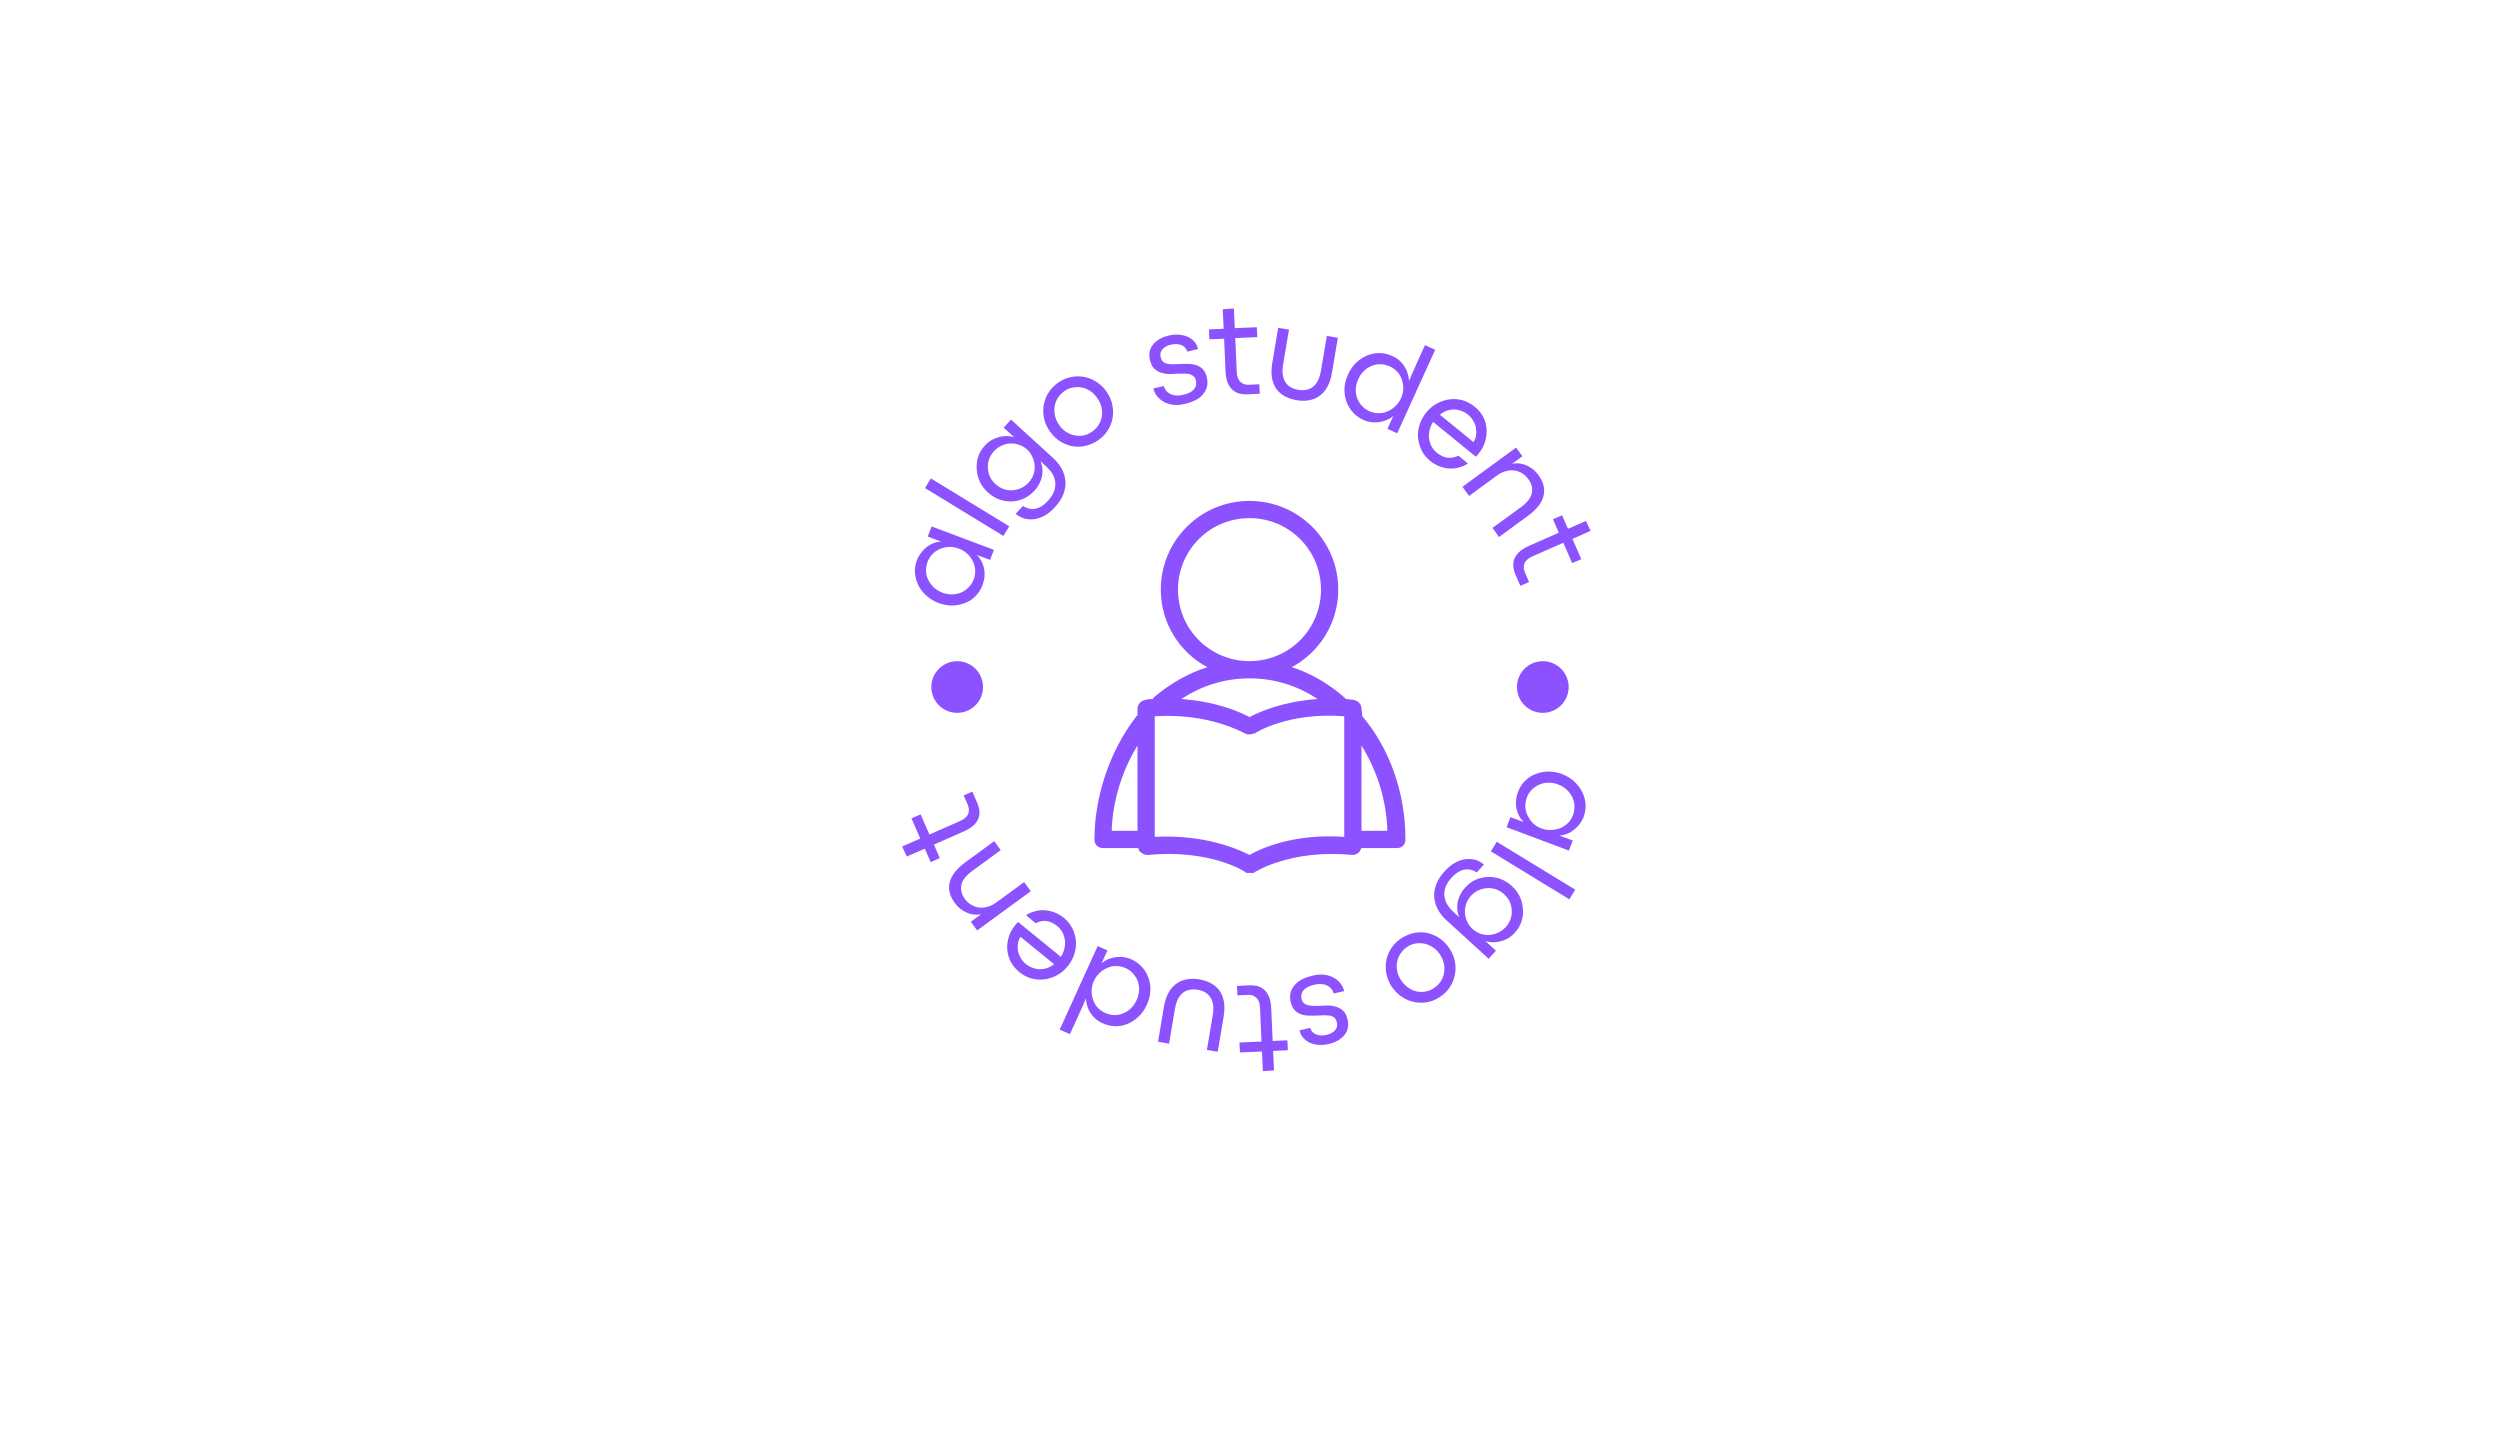 <svg version="1.0" preserveAspectRatio="xMidYMid meet" height="192" viewBox="0 0 252 144" zoomAndPan="magnify" width="336" xmlns:xlink="http://www.w3.org/1999/xlink" xmlns="http://www.w3.org/2000/svg"><defs><g></g><clipPath id="f8afb1138b"><path clip-rule="nonzero" d="M 93.879 66.648 L 99.09 66.648 L 99.09 71.855 L 93.879 71.855 Z M 93.879 66.648"></path></clipPath><clipPath id="f0bd2650d6"><path clip-rule="nonzero" d="M 96.484 66.648 C 95.047 66.648 93.879 67.812 93.879 69.254 C 93.879 70.691 95.047 71.855 96.484 71.855 C 97.926 71.855 99.09 70.691 99.09 69.254 C 99.09 67.812 97.926 66.648 96.484 66.648 Z M 96.484 66.648"></path></clipPath><clipPath id="92ff8b16b7"><path clip-rule="nonzero" d="M 152.91 66.648 L 158.121 66.648 L 158.121 71.855 L 152.91 71.855 Z M 152.91 66.648"></path></clipPath><clipPath id="8dee07af3f"><path clip-rule="nonzero" d="M 155.516 66.648 C 154.074 66.648 152.91 67.812 152.91 69.254 C 152.91 70.691 154.074 71.855 155.516 71.855 C 156.953 71.855 158.121 70.691 158.121 69.254 C 158.121 67.812 156.953 66.648 155.516 66.648 Z M 155.516 66.648"></path></clipPath><clipPath id="00712cc145"><path clip-rule="nonzero" d="M 110.309 50.492 L 141.809 50.492 L 141.809 87.992 L 110.309 87.992 Z M 110.309 50.492"></path></clipPath></defs><g clip-path="url(#f8afb1138b)"><g clip-path="url(#f0bd2650d6)"><path fill-rule="nonzero" fill-opacity="1" d="M 93.879 66.648 L 99.09 66.648 L 99.09 71.855 L 93.879 71.855 Z M 93.879 66.648" fill="#8c52ff"></path></g></g><g clip-path="url(#92ff8b16b7)"><g clip-path="url(#8dee07af3f)"><path fill-rule="nonzero" fill-opacity="1" d="M 152.91 66.648 L 158.121 66.648 L 158.121 71.855 L 152.91 71.855 Z M 152.91 66.648" fill="#8c52ff"></path></g></g><g clip-path="url(#00712cc145)"><path fill-rule="nonzero" fill-opacity="1" d="M 137.324 72.199 C 137.238 72.199 137.238 72.199 137.324 72.199 L 137.238 71.418 C 137.238 70.984 136.891 70.637 136.457 70.551 C 136.195 70.551 135.938 70.461 135.676 70.461 C 135.676 70.461 135.59 70.375 135.59 70.375 C 133.938 68.898 132.117 67.855 130.207 67.25 C 132.984 65.773 134.895 62.82 134.895 59.434 C 134.895 54.484 130.898 50.492 125.949 50.492 C 121 50.492 117.008 54.484 117.008 59.434 C 117.008 62.82 118.918 65.773 121.695 67.25 C 119.785 67.855 117.961 68.898 116.312 70.289 C 116.312 70.289 116.227 70.375 116.227 70.461 C 115.965 70.461 115.703 70.461 115.445 70.551 C 115.008 70.637 114.66 70.984 114.66 71.418 L 114.66 72.113 C 114.574 72.199 114.488 72.199 114.488 72.285 C 111.883 75.672 110.32 80.273 110.32 84.617 C 110.32 85.137 110.668 85.484 111.188 85.484 L 114.75 85.484 C 114.75 85.656 114.836 85.832 115.008 85.918 C 115.184 86.094 115.445 86.18 115.703 86.18 C 121.871 85.57 125.516 87.828 125.516 87.914 C 125.516 87.914 125.602 87.914 125.602 88.004 C 125.602 88.004 125.691 88.004 125.691 88.004 C 125.777 88.004 125.777 88.004 125.863 88.004 C 125.863 88.004 125.949 88.004 125.949 88.004 C 126.039 88.004 126.125 88.004 126.211 88.004 C 126.211 88.004 126.211 88.004 126.297 88.004 C 126.383 88.004 126.383 88.004 126.473 87.914 C 126.473 87.914 130.117 85.57 136.285 86.18 C 136.543 86.18 136.805 86.094 136.977 85.918 C 137.066 85.832 137.152 85.656 137.238 85.484 L 140.797 85.484 C 141.32 85.484 141.668 85.137 141.668 84.617 C 141.668 79.926 140.105 75.5 137.324 72.199 Z M 118.742 59.434 C 118.742 55.441 121.957 52.227 125.949 52.227 C 129.945 52.227 133.156 55.441 133.156 59.434 C 133.156 63.43 129.945 66.641 125.949 66.641 C 121.957 66.641 118.742 63.43 118.742 59.434 Z M 132.809 70.461 C 129.25 70.723 126.906 71.766 125.949 72.285 C 124.996 71.766 122.652 70.723 119.09 70.461 C 121.176 69.074 123.52 68.379 125.949 68.379 C 128.383 68.379 130.727 69.074 132.809 70.461 Z M 114.66 75.152 L 114.66 83.746 L 112.059 83.746 C 112.145 80.797 113.098 77.668 114.66 75.152 Z M 135.5 84.355 C 130.465 84.008 127.164 85.484 125.949 86.18 C 124.734 85.57 121.434 84.094 116.398 84.355 L 116.398 72.199 C 122.043 71.852 125.43 73.938 125.516 73.938 C 125.602 73.938 125.691 74.023 125.691 74.023 C 125.691 74.023 125.777 74.023 125.777 74.023 C 125.863 74.023 125.949 74.023 126.039 74.023 C 126.039 74.023 126.125 74.023 126.125 74.023 C 126.211 74.023 126.297 73.938 126.383 73.938 C 126.383 73.938 126.383 73.938 126.473 73.938 C 126.559 73.848 129.859 71.766 135.5 72.199 Z M 137.238 83.746 L 137.238 75.152 C 138.801 77.668 139.758 80.621 139.844 83.746 Z M 137.238 83.746" fill="#8c52ff"></path></g><g fill-opacity="1" fill="#8c52ff"><g transform="translate(97.547, 62.442)"><g><path d="M 1.484 -3.453 C 1.328 -3.023 1.094 -2.656 0.781 -2.344 C 0.477 -2.039 0.125 -1.812 -0.281 -1.656 C -0.688 -1.5 -1.113 -1.414 -1.562 -1.406 C -2.02 -1.406 -2.477 -1.488 -2.938 -1.656 C -3.395 -1.832 -3.797 -2.07 -4.141 -2.375 C -4.484 -2.676 -4.754 -3.02 -4.953 -3.406 C -5.16 -3.801 -5.281 -4.211 -5.312 -4.641 C -5.352 -5.078 -5.297 -5.508 -5.141 -5.938 C -4.992 -6.312 -4.797 -6.633 -4.547 -6.906 C -4.305 -7.188 -4.023 -7.41 -3.703 -7.578 C -3.379 -7.742 -3.039 -7.832 -2.688 -7.844 L -4.031 -8.359 L -3.641 -9.375 L 2.641 -7.016 L 2.25 -6 L 0.922 -6.5 C 1.172 -6.25 1.363 -5.957 1.5 -5.625 C 1.633 -5.289 1.703 -4.938 1.703 -4.562 C 1.703 -4.195 1.629 -3.828 1.484 -3.453 Z M 0.609 -4.047 C 0.723 -4.359 0.77 -4.672 0.75 -4.984 C 0.727 -5.297 0.648 -5.594 0.516 -5.875 C 0.379 -6.156 0.191 -6.406 -0.047 -6.625 C -0.285 -6.852 -0.566 -7.023 -0.891 -7.141 C -1.223 -7.266 -1.551 -7.32 -1.875 -7.312 C -2.195 -7.301 -2.504 -7.234 -2.797 -7.109 C -3.086 -6.992 -3.336 -6.82 -3.547 -6.594 C -3.766 -6.375 -3.93 -6.113 -4.047 -5.812 C -4.16 -5.5 -4.211 -5.188 -4.203 -4.875 C -4.191 -4.57 -4.117 -4.281 -3.984 -4 C -3.848 -3.719 -3.66 -3.461 -3.422 -3.234 C -3.18 -3.004 -2.891 -2.828 -2.547 -2.703 C -2.211 -2.578 -1.879 -2.52 -1.547 -2.531 C -1.211 -2.539 -0.906 -2.609 -0.625 -2.734 C -0.344 -2.859 -0.098 -3.035 0.109 -3.266 C 0.328 -3.492 0.492 -3.754 0.609 -4.047 Z M 0.609 -4.047"></path></g></g></g><g fill-opacity="1" fill="#8c52ff"><g transform="translate(100.579, 54.944)"><g><path d="M 1.156 -1.891 L 0.562 -0.922 L -7.344 -5.75 L -6.75 -6.719 Z M 1.156 -1.891"></path></g></g></g><g fill-opacity="1" fill="#8c52ff"><g transform="translate(101.815, 52.357)"><g><path d="M 4.562 -1.281 C 4.188 -0.863 3.812 -0.555 3.438 -0.359 C 3.062 -0.16 2.695 -0.047 2.344 -0.016 C 2 0.016 1.676 -0.016 1.375 -0.109 C 1.082 -0.211 0.812 -0.363 0.562 -0.562 L 1.297 -1.359 C 1.516 -1.211 1.758 -1.113 2.031 -1.062 C 2.312 -1.02 2.602 -1.062 2.906 -1.188 C 3.219 -1.32 3.535 -1.566 3.859 -1.922 C 4.148 -2.242 4.348 -2.562 4.453 -2.875 C 4.555 -3.188 4.586 -3.492 4.547 -3.797 C 4.504 -4.098 4.406 -4.375 4.25 -4.625 C 4.094 -4.875 3.898 -5.102 3.672 -5.312 L 3.062 -5.875 C 3.207 -5.531 3.273 -5.18 3.266 -4.828 C 3.266 -4.484 3.191 -4.145 3.047 -3.812 C 2.91 -3.477 2.719 -3.176 2.469 -2.906 C 2.145 -2.551 1.785 -2.285 1.391 -2.109 C 1.004 -1.93 0.598 -1.832 0.172 -1.812 C -0.254 -1.801 -0.676 -1.867 -1.094 -2.016 C -1.508 -2.172 -1.883 -2.398 -2.219 -2.703 C -2.57 -3.023 -2.844 -3.379 -3.031 -3.766 C -3.219 -4.16 -3.328 -4.578 -3.359 -5.016 C -3.398 -5.453 -3.352 -5.879 -3.219 -6.297 C -3.094 -6.711 -2.867 -7.094 -2.547 -7.438 C -2.266 -7.75 -1.953 -7.977 -1.609 -8.125 C -1.266 -8.281 -0.914 -8.367 -0.562 -8.391 C -0.207 -8.422 0.117 -8.383 0.422 -8.281 L -0.641 -9.25 L 0.094 -10.062 L 4.375 -6.156 C 4.719 -5.844 4.992 -5.492 5.203 -5.109 C 5.41 -4.734 5.535 -4.332 5.578 -3.906 C 5.617 -3.477 5.555 -3.039 5.391 -2.594 C 5.234 -2.156 4.957 -1.719 4.562 -1.281 Z M 1.859 -3.703 C 2.086 -3.953 2.254 -4.223 2.359 -4.516 C 2.461 -4.816 2.504 -5.117 2.484 -5.422 C 2.461 -5.723 2.383 -6.016 2.25 -6.297 C 2.125 -6.586 1.945 -6.836 1.719 -7.047 C 1.477 -7.266 1.211 -7.422 0.922 -7.516 C 0.641 -7.617 0.344 -7.664 0.031 -7.656 C -0.27 -7.645 -0.562 -7.57 -0.844 -7.438 C -1.133 -7.312 -1.391 -7.129 -1.609 -6.891 C -1.836 -6.648 -2.004 -6.379 -2.109 -6.078 C -2.211 -5.785 -2.254 -5.488 -2.234 -5.188 C -2.223 -4.883 -2.156 -4.594 -2.031 -4.312 C -1.906 -4.031 -1.711 -3.773 -1.453 -3.547 C -1.211 -3.328 -0.945 -3.164 -0.656 -3.062 C -0.363 -2.957 -0.066 -2.914 0.234 -2.938 C 0.535 -2.957 0.828 -3.031 1.109 -3.156 C 1.391 -3.289 1.641 -3.473 1.859 -3.703 Z M 1.859 -3.703"></path></g></g></g><g fill-opacity="1" fill="#8c52ff"><g transform="translate(107.109, 46.458)"><g><path d="M 3.469 -2 C 3.051 -1.738 2.613 -1.566 2.156 -1.484 C 1.707 -1.398 1.258 -1.41 0.812 -1.516 C 0.375 -1.629 -0.031 -1.816 -0.406 -2.078 C -0.781 -2.348 -1.098 -2.688 -1.359 -3.094 C -1.629 -3.508 -1.805 -3.941 -1.891 -4.391 C -1.973 -4.848 -1.969 -5.297 -1.875 -5.734 C -1.789 -6.18 -1.617 -6.594 -1.359 -6.969 C -1.109 -7.352 -0.77 -7.68 -0.344 -7.953 C 0.07 -8.223 0.508 -8.395 0.969 -8.469 C 1.426 -8.551 1.875 -8.539 2.312 -8.438 C 2.758 -8.332 3.172 -8.145 3.547 -7.875 C 3.922 -7.613 4.242 -7.273 4.516 -6.859 C 4.773 -6.453 4.945 -6.02 5.031 -5.562 C 5.113 -5.102 5.109 -4.648 5.016 -4.203 C 4.93 -3.766 4.754 -3.352 4.484 -2.969 C 4.223 -2.594 3.883 -2.27 3.469 -2 Z M 2.906 -2.906 C 3.188 -3.082 3.41 -3.297 3.578 -3.547 C 3.754 -3.805 3.875 -4.086 3.938 -4.391 C 4 -4.703 4 -5.016 3.938 -5.328 C 3.875 -5.641 3.75 -5.941 3.562 -6.234 C 3.363 -6.535 3.133 -6.785 2.875 -6.984 C 2.613 -7.18 2.332 -7.312 2.031 -7.375 C 1.727 -7.445 1.422 -7.457 1.109 -7.406 C 0.805 -7.363 0.516 -7.254 0.234 -7.078 C -0.035 -6.891 -0.258 -6.664 -0.438 -6.406 C -0.613 -6.156 -0.727 -5.879 -0.781 -5.578 C -0.844 -5.273 -0.844 -4.961 -0.781 -4.641 C -0.727 -4.316 -0.602 -4.004 -0.406 -3.703 C -0.219 -3.41 0.004 -3.172 0.266 -2.984 C 0.535 -2.797 0.816 -2.664 1.109 -2.594 C 1.41 -2.52 1.719 -2.504 2.031 -2.547 C 2.344 -2.598 2.633 -2.719 2.906 -2.906 Z M 2.906 -2.906"></path></g></g></g><g fill-opacity="1" fill="#8c52ff"><g transform="translate(113.557, 42.534)"><g></g></g></g><g fill-opacity="1" fill="#8c52ff"><g transform="translate(116.229, 41.275)"><g><path d="M 3.266 -0.578 C 2.816 -0.461 2.406 -0.426 2.031 -0.469 C 1.656 -0.52 1.332 -0.625 1.062 -0.781 C 0.789 -0.938 0.566 -1.129 0.391 -1.359 C 0.211 -1.586 0.094 -1.844 0.031 -2.125 L 1.094 -2.359 C 1.145 -2.129 1.258 -1.93 1.438 -1.766 C 1.625 -1.598 1.852 -1.488 2.125 -1.438 C 2.395 -1.383 2.707 -1.398 3.062 -1.484 C 3.562 -1.598 3.914 -1.781 4.125 -2.031 C 4.332 -2.289 4.398 -2.582 4.328 -2.906 C 4.273 -3.145 4.16 -3.316 3.984 -3.422 C 3.805 -3.535 3.586 -3.598 3.328 -3.609 C 3.078 -3.617 2.773 -3.617 2.422 -3.609 C 2.109 -3.578 1.801 -3.566 1.5 -3.578 C 1.207 -3.598 0.938 -3.656 0.688 -3.75 C 0.438 -3.852 0.223 -4 0.047 -4.188 C -0.117 -4.383 -0.238 -4.648 -0.312 -4.984 C -0.406 -5.348 -0.398 -5.691 -0.297 -6.016 C -0.191 -6.336 0.016 -6.625 0.328 -6.875 C 0.641 -7.133 1.051 -7.328 1.562 -7.453 C 2.062 -7.566 2.516 -7.582 2.922 -7.5 C 3.336 -7.426 3.688 -7.27 3.969 -7.031 C 4.258 -6.789 4.445 -6.477 4.531 -6.094 L 3.453 -5.828 C 3.359 -6.141 3.164 -6.359 2.875 -6.484 C 2.582 -6.609 2.219 -6.625 1.781 -6.531 C 1.5 -6.457 1.273 -6.352 1.109 -6.219 C 0.953 -6.094 0.844 -5.945 0.781 -5.781 C 0.727 -5.613 0.723 -5.445 0.766 -5.281 C 0.816 -5.07 0.898 -4.91 1.016 -4.797 C 1.141 -4.691 1.328 -4.617 1.578 -4.578 C 1.828 -4.547 2.16 -4.547 2.578 -4.578 C 2.879 -4.598 3.188 -4.602 3.5 -4.594 C 3.812 -4.594 4.094 -4.551 4.344 -4.469 C 4.602 -4.395 4.828 -4.258 5.016 -4.062 C 5.203 -3.863 5.336 -3.586 5.422 -3.234 C 5.523 -2.785 5.5 -2.383 5.344 -2.031 C 5.195 -1.676 4.945 -1.375 4.594 -1.125 C 4.238 -0.883 3.797 -0.703 3.266 -0.578 Z M 3.266 -0.578"></path></g></g></g><g fill-opacity="1" fill="#8c52ff"><g transform="translate(122.078, 39.906)"><g><path d="M 4.906 -0.219 L 3.672 -0.156 C 3.422 -0.145 3.164 -0.164 2.906 -0.219 C 2.656 -0.281 2.426 -0.395 2.219 -0.562 C 2.008 -0.727 1.832 -0.969 1.688 -1.281 C 1.551 -1.602 1.473 -2.023 1.453 -2.547 L 1.312 -5.766 L -0.172 -5.703 L -0.219 -6.703 L 1.266 -6.766 L 1.172 -8.734 L 2.297 -8.812 L 2.391 -6.828 L 4.609 -6.922 L 4.656 -5.922 L 2.438 -5.828 L 2.578 -2.562 C 2.586 -2.25 2.629 -1.992 2.703 -1.797 C 2.785 -1.598 2.891 -1.453 3.016 -1.359 C 3.141 -1.266 3.27 -1.195 3.406 -1.156 C 3.551 -1.125 3.695 -1.113 3.844 -1.125 L 4.859 -1.172 Z M 4.906 -0.219"></path></g></g></g><g fill-opacity="1" fill="#8c52ff"><g transform="translate(126.84, 39.502)"><g><path d="M 3.891 0.844 C 3.441 0.77 3.039 0.641 2.688 0.453 C 2.344 0.266 2.055 0.02 1.828 -0.281 C 1.609 -0.594 1.457 -0.969 1.375 -1.406 C 1.301 -1.844 1.312 -2.348 1.406 -2.922 L 2 -6.453 L 3.094 -6.281 L 2.5 -2.781 C 2.375 -2.031 2.445 -1.438 2.719 -1 C 2.988 -0.57 3.43 -0.305 4.047 -0.203 C 4.648 -0.109 5.145 -0.219 5.531 -0.531 C 5.926 -0.852 6.188 -1.391 6.312 -2.141 L 6.906 -5.641 L 8.016 -5.453 L 7.422 -1.922 C 7.328 -1.348 7.164 -0.863 6.938 -0.469 C 6.719 -0.082 6.453 0.211 6.141 0.422 C 5.836 0.641 5.492 0.781 5.109 0.844 C 4.723 0.914 4.316 0.914 3.891 0.844 Z M 3.891 0.844"></path></g></g></g><g fill-opacity="1" fill="#8c52ff"><g transform="translate(134.026, 40.571)"><g><path d="M 3.391 1.75 C 2.961 1.551 2.602 1.285 2.312 0.953 C 2.031 0.629 1.816 0.258 1.672 -0.156 C 1.535 -0.57 1.477 -1.008 1.5 -1.469 C 1.531 -1.926 1.648 -2.379 1.859 -2.828 C 2.055 -3.273 2.316 -3.656 2.641 -3.969 C 2.961 -4.289 3.328 -4.539 3.734 -4.719 C 4.141 -4.895 4.562 -4.984 5 -4.984 C 5.445 -4.984 5.895 -4.879 6.344 -4.672 C 6.719 -4.504 7.023 -4.281 7.266 -4 C 7.516 -3.719 7.695 -3.414 7.812 -3.094 C 7.926 -2.77 7.988 -2.457 8 -2.156 L 8.25 -2.766 L 9.609 -5.781 L 10.641 -5.312 L 6.812 3.109 L 5.828 2.656 L 6.422 1.359 C 6.16 1.578 5.867 1.738 5.547 1.844 C 5.223 1.957 4.875 2.008 4.5 2 C 4.133 2 3.766 1.914 3.391 1.75 Z M 4 0.875 C 4.301 1.008 4.609 1.078 4.922 1.078 C 5.234 1.086 5.531 1.031 5.812 0.906 C 6.102 0.789 6.367 0.617 6.609 0.391 C 6.848 0.172 7.039 -0.094 7.188 -0.406 C 7.332 -0.727 7.41 -1.051 7.422 -1.375 C 7.43 -1.695 7.383 -2.004 7.281 -2.297 C 7.188 -2.598 7.035 -2.863 6.828 -3.094 C 6.617 -3.32 6.363 -3.504 6.062 -3.641 C 5.758 -3.773 5.453 -3.848 5.141 -3.859 C 4.828 -3.867 4.523 -3.812 4.234 -3.688 C 3.941 -3.57 3.68 -3.398 3.453 -3.172 C 3.223 -2.953 3.035 -2.68 2.891 -2.359 C 2.742 -2.047 2.66 -1.727 2.641 -1.406 C 2.617 -1.082 2.66 -0.77 2.766 -0.469 C 2.867 -0.176 3.023 0.082 3.234 0.312 C 3.441 0.551 3.695 0.738 4 0.875 Z M 4 0.875"></path></g></g></g><g fill-opacity="1" fill="#8c52ff"><g transform="translate(141.252, 43.836)"><g><path d="M 7.812 1.859 C 7.781 1.898 7.742 1.945 7.703 2 C 7.66 2.051 7.598 2.117 7.516 2.203 L 3.203 -1.312 C 2.973 -0.938 2.836 -0.555 2.797 -0.172 C 2.754 0.211 2.801 0.578 2.938 0.922 C 3.07 1.266 3.285 1.555 3.578 1.797 C 3.922 2.078 4.273 2.242 4.641 2.297 C 5.016 2.348 5.383 2.281 5.75 2.094 L 6.719 2.891 C 6.445 3.066 6.148 3.195 5.828 3.281 C 5.516 3.375 5.188 3.41 4.844 3.391 C 4.508 3.367 4.176 3.297 3.844 3.172 C 3.52 3.047 3.207 2.863 2.906 2.625 C 2.539 2.32 2.254 1.969 2.047 1.562 C 1.848 1.156 1.727 0.727 1.688 0.281 C 1.656 -0.156 1.707 -0.594 1.844 -1.031 C 1.988 -1.469 2.211 -1.879 2.516 -2.266 C 2.828 -2.641 3.18 -2.938 3.578 -3.156 C 3.984 -3.383 4.41 -3.523 4.859 -3.578 C 5.305 -3.641 5.75 -3.609 6.188 -3.484 C 6.625 -3.359 7.023 -3.145 7.391 -2.844 C 7.773 -2.531 8.066 -2.18 8.266 -1.797 C 8.461 -1.41 8.57 -1 8.594 -0.562 C 8.625 -0.133 8.57 0.285 8.438 0.703 C 8.312 1.129 8.102 1.516 7.812 1.859 Z M 3.891 -2.031 L 7.266 0.719 C 7.41 0.531 7.5 0.312 7.531 0.062 C 7.57 -0.188 7.57 -0.438 7.531 -0.688 C 7.488 -0.938 7.395 -1.18 7.25 -1.422 C 7.102 -1.66 6.926 -1.867 6.719 -2.047 C 6.457 -2.254 6.164 -2.398 5.844 -2.484 C 5.531 -2.578 5.203 -2.586 4.859 -2.516 C 4.516 -2.441 4.191 -2.281 3.891 -2.031 Z M 3.891 -2.031"></path></g></g></g><g fill-opacity="1" fill="#8c52ff"><g transform="translate(146.773, 48.193)"><g><path d="M 1.312 1.797 L 0.641 0.875 L 6.047 -3.078 L 6.688 -2.203 L 5.641 -1.438 C 5.953 -1.508 6.27 -1.508 6.594 -1.438 C 6.926 -1.375 7.238 -1.242 7.531 -1.047 C 7.82 -0.859 8.078 -0.613 8.297 -0.312 C 8.816 0.395 8.988 1.098 8.812 1.797 C 8.645 2.492 8.125 3.16 7.25 3.797 L 4.328 5.938 L 3.672 5.016 L 6.594 2.891 C 7.207 2.43 7.555 1.961 7.641 1.484 C 7.734 1.016 7.609 0.547 7.266 0.078 C 7.098 -0.148 6.895 -0.336 6.656 -0.484 C 6.426 -0.629 6.172 -0.723 5.891 -0.766 C 5.617 -0.805 5.332 -0.785 5.031 -0.703 C 4.738 -0.629 4.445 -0.488 4.156 -0.281 Z M 1.312 1.797"></path></g></g></g><g fill-opacity="1" fill="#8c52ff"><g transform="translate(151.285, 54.554)"><g><path d="M 1.969 4.5 L 1.469 3.359 C 1.375 3.129 1.305 2.883 1.266 2.625 C 1.234 2.375 1.254 2.125 1.328 1.875 C 1.398 1.625 1.562 1.375 1.812 1.125 C 2.062 0.875 2.426 0.645 2.906 0.438 L 5.844 -0.859 L 5.25 -2.219 L 6.172 -2.609 L 6.766 -1.25 L 8.578 -2.047 L 9.047 -1.047 L 7.219 -0.234 L 8.109 1.812 L 7.188 2.203 L 6.297 0.156 L 3.312 1.469 C 3.02 1.594 2.797 1.727 2.641 1.875 C 2.492 2.02 2.398 2.164 2.359 2.312 C 2.316 2.457 2.301 2.602 2.312 2.75 C 2.332 2.895 2.375 3.035 2.438 3.172 L 2.844 4.109 Z M 1.969 4.5"></path></g></g></g><g fill-opacity="1" fill="#8c52ff"><g transform="translate(153.231, 59.097)"><g></g></g></g><g fill-opacity="1" fill="#8c52ff"><g transform="translate(154.506, 76.365)"><g><path d="M -1.484 3.453 C -1.328 3.016 -1.094 2.645 -0.781 2.344 C -0.477 2.039 -0.125 1.812 0.281 1.656 C 0.688 1.5 1.113 1.414 1.562 1.406 C 2.02 1.406 2.477 1.488 2.938 1.656 C 3.395 1.832 3.797 2.07 4.141 2.375 C 4.484 2.688 4.754 3.035 4.953 3.422 C 5.16 3.805 5.281 4.211 5.312 4.641 C 5.352 5.066 5.297 5.5 5.141 5.938 C 4.992 6.312 4.797 6.633 4.547 6.906 C 4.297 7.188 4.008 7.41 3.688 7.578 C 3.375 7.742 3.035 7.836 2.672 7.859 L 4.031 8.359 L 3.641 9.375 L -2.641 7.016 L -2.25 6 L -0.922 6.5 C -1.172 6.25 -1.363 5.957 -1.5 5.625 C -1.633 5.289 -1.703 4.938 -1.703 4.562 C -1.703 4.195 -1.629 3.828 -1.484 3.453 Z M -0.609 4.047 C -0.723 4.359 -0.77 4.672 -0.75 4.984 C -0.738 5.297 -0.66 5.586 -0.516 5.859 C -0.379 6.141 -0.195 6.395 0.031 6.625 C 0.27 6.852 0.551 7.023 0.875 7.141 C 1.207 7.266 1.535 7.316 1.859 7.297 C 2.18 7.285 2.488 7.223 2.781 7.109 C 3.07 6.992 3.328 6.82 3.547 6.594 C 3.766 6.375 3.93 6.113 4.047 5.812 C 4.16 5.5 4.211 5.188 4.203 4.875 C 4.191 4.57 4.117 4.281 3.984 4 C 3.848 3.719 3.66 3.461 3.422 3.234 C 3.18 3.016 2.891 2.836 2.547 2.703 C 2.211 2.578 1.879 2.52 1.547 2.531 C 1.211 2.539 0.906 2.609 0.625 2.734 C 0.344 2.859 0.094 3.035 -0.125 3.266 C -0.344 3.492 -0.504 3.754 -0.609 4.047 Z M -0.609 4.047"></path></g></g></g><g fill-opacity="1" fill="#8c52ff"><g transform="translate(151.436, 83.929)"><g><path d="M -1.156 1.891 L -0.562 0.922 L 7.344 5.75 L 6.75 6.719 Z M -1.156 1.891"></path></g></g></g><g fill-opacity="1" fill="#8c52ff"><g transform="translate(150.15, 86.581)"><g><path d="M -4.562 1.281 C -4.188 0.863 -3.812 0.555 -3.438 0.359 C -3.062 0.16 -2.695 0.047 -2.344 0.016 C -2 -0.016 -1.676 0.016 -1.375 0.109 C -1.082 0.211 -0.812 0.363 -0.562 0.562 L -1.297 1.359 C -1.516 1.211 -1.758 1.113 -2.031 1.062 C -2.312 1.02 -2.602 1.062 -2.906 1.188 C -3.219 1.32 -3.535 1.566 -3.859 1.922 C -4.148 2.242 -4.348 2.562 -4.453 2.875 C -4.555 3.188 -4.586 3.488 -4.547 3.781 C -4.504 4.082 -4.406 4.359 -4.25 4.609 C -4.094 4.867 -3.898 5.102 -3.672 5.312 L -3.062 5.875 C -3.207 5.531 -3.273 5.18 -3.266 4.828 C -3.266 4.484 -3.191 4.145 -3.047 3.812 C -2.91 3.477 -2.719 3.172 -2.469 2.891 C -2.145 2.535 -1.785 2.27 -1.391 2.094 C -1.004 1.926 -0.598 1.832 -0.172 1.812 C 0.254 1.801 0.676 1.867 1.094 2.016 C 1.508 2.172 1.883 2.398 2.219 2.703 C 2.57 3.023 2.844 3.379 3.031 3.766 C 3.219 4.16 3.328 4.578 3.359 5.016 C 3.398 5.453 3.352 5.879 3.219 6.297 C 3.082 6.711 2.859 7.094 2.547 7.438 C 2.266 7.75 1.953 7.977 1.609 8.125 C 1.266 8.281 0.914 8.367 0.562 8.391 C 0.207 8.422 -0.117 8.383 -0.422 8.281 L 0.641 9.25 L -0.094 10.062 L -4.375 6.156 C -4.719 5.844 -4.992 5.492 -5.203 5.109 C -5.41 4.723 -5.535 4.316 -5.578 3.891 C -5.617 3.473 -5.555 3.039 -5.391 2.594 C -5.234 2.156 -4.957 1.719 -4.562 1.281 Z M -1.859 3.703 C -2.086 3.953 -2.254 4.223 -2.359 4.516 C -2.461 4.816 -2.504 5.117 -2.484 5.422 C -2.461 5.723 -2.391 6.016 -2.266 6.297 C -2.141 6.586 -1.961 6.836 -1.734 7.047 C -1.492 7.266 -1.227 7.426 -0.938 7.531 C -0.645 7.633 -0.344 7.676 -0.031 7.656 C 0.27 7.645 0.562 7.57 0.844 7.438 C 1.133 7.312 1.391 7.129 1.609 6.891 C 1.836 6.641 2.004 6.367 2.109 6.078 C 2.211 5.797 2.254 5.5 2.234 5.188 C 2.223 4.883 2.156 4.594 2.031 4.312 C 1.906 4.039 1.711 3.785 1.453 3.547 C 1.211 3.328 0.945 3.164 0.656 3.062 C 0.363 2.969 0.066 2.926 -0.234 2.938 C -0.535 2.957 -0.828 3.031 -1.109 3.156 C -1.391 3.281 -1.641 3.461 -1.859 3.703 Z M -1.859 3.703"></path></g></g></g><g fill-opacity="1" fill="#8c52ff"><g transform="translate(144.77, 92.547)"><g><path d="M -3.469 2 C -3.051 1.738 -2.613 1.566 -2.156 1.484 C -1.707 1.398 -1.258 1.41 -0.812 1.516 C -0.375 1.629 0.031 1.816 0.406 2.078 C 0.781 2.348 1.098 2.688 1.359 3.094 C 1.629 3.508 1.805 3.941 1.891 4.391 C 1.973 4.848 1.969 5.297 1.875 5.734 C 1.789 6.18 1.617 6.598 1.359 6.984 C 1.109 7.367 0.77 7.695 0.344 7.969 C -0.07 8.238 -0.508 8.41 -0.969 8.484 C -1.426 8.555 -1.875 8.539 -2.312 8.438 C -2.758 8.332 -3.172 8.145 -3.547 7.875 C -3.922 7.613 -4.242 7.273 -4.516 6.859 C -4.773 6.453 -4.945 6.02 -5.031 5.562 C -5.113 5.102 -5.109 4.648 -5.016 4.203 C -4.93 3.766 -4.754 3.352 -4.484 2.969 C -4.223 2.594 -3.883 2.27 -3.469 2 Z M -2.922 2.891 C -3.191 3.078 -3.41 3.297 -3.578 3.547 C -3.754 3.805 -3.875 4.086 -3.938 4.391 C -4 4.691 -4 5 -3.938 5.312 C -3.875 5.633 -3.75 5.941 -3.562 6.234 C -3.363 6.535 -3.133 6.781 -2.875 6.969 C -2.613 7.164 -2.332 7.301 -2.031 7.375 C -1.727 7.445 -1.422 7.457 -1.109 7.406 C -0.805 7.363 -0.52 7.25 -0.25 7.062 C 0.031 6.883 0.258 6.664 0.438 6.406 C 0.613 6.156 0.727 5.879 0.781 5.578 C 0.844 5.273 0.844 4.961 0.781 4.641 C 0.727 4.316 0.602 4.004 0.406 3.703 C 0.219 3.41 -0.004 3.172 -0.266 2.984 C -0.535 2.797 -0.816 2.664 -1.109 2.594 C -1.41 2.52 -1.719 2.504 -2.031 2.547 C -2.344 2.598 -2.641 2.711 -2.922 2.891 Z M -2.922 2.891"></path></g></g></g><g fill-opacity="1" fill="#8c52ff"><g transform="translate(138.256, 96.504)"><g></g></g></g><g fill-opacity="1" fill="#8c52ff"><g transform="translate(135.521, 97.782)"><g><path d="M -3.266 0.578 C -2.816 0.461 -2.406 0.426 -2.031 0.469 C -1.656 0.52 -1.332 0.625 -1.062 0.781 C -0.789 0.938 -0.566 1.129 -0.391 1.359 C -0.211 1.586 -0.094 1.844 -0.031 2.125 L -1.094 2.359 C -1.145 2.129 -1.258 1.93 -1.438 1.766 C -1.625 1.598 -1.852 1.488 -2.125 1.438 C -2.395 1.383 -2.707 1.398 -3.062 1.484 C -3.562 1.598 -3.914 1.781 -4.125 2.031 C -4.332 2.289 -4.398 2.582 -4.328 2.906 C -4.273 3.145 -4.16 3.316 -3.984 3.422 C -3.805 3.523 -3.586 3.582 -3.328 3.594 C -3.078 3.613 -2.773 3.617 -2.422 3.609 C -2.109 3.578 -1.801 3.566 -1.5 3.578 C -1.207 3.598 -0.938 3.656 -0.688 3.75 C -0.438 3.852 -0.223 4 -0.047 4.188 C 0.117 4.383 0.238 4.648 0.312 4.984 C 0.406 5.348 0.398 5.691 0.297 6.016 C 0.191 6.336 -0.016 6.625 -0.328 6.875 C -0.641 7.133 -1.051 7.328 -1.562 7.453 C -2.062 7.566 -2.516 7.582 -2.922 7.5 C -3.336 7.426 -3.688 7.266 -3.969 7.016 C -4.258 6.773 -4.445 6.461 -4.531 6.078 L -3.453 5.828 C -3.359 6.141 -3.164 6.359 -2.875 6.484 C -2.582 6.609 -2.219 6.625 -1.781 6.531 C -1.5 6.457 -1.273 6.352 -1.109 6.219 C -0.953 6.094 -0.844 5.945 -0.781 5.781 C -0.727 5.613 -0.723 5.445 -0.766 5.281 C -0.816 5.07 -0.898 4.91 -1.016 4.797 C -1.141 4.691 -1.328 4.617 -1.578 4.578 C -1.828 4.547 -2.16 4.547 -2.578 4.578 C -2.879 4.598 -3.188 4.602 -3.5 4.594 C -3.812 4.594 -4.094 4.551 -4.344 4.469 C -4.602 4.383 -4.828 4.242 -5.016 4.047 C -5.203 3.848 -5.336 3.57 -5.422 3.219 C -5.523 2.77 -5.5 2.367 -5.344 2.016 C -5.195 1.672 -4.945 1.375 -4.594 1.125 C -4.238 0.883 -3.797 0.703 -3.266 0.578 Z M -3.266 0.578"></path></g></g></g><g fill-opacity="1" fill="#8c52ff"><g transform="translate(129.596, 99.162)"><g><path d="M -4.906 0.219 L -3.672 0.156 C -3.422 0.145 -3.164 0.164 -2.906 0.219 C -2.656 0.281 -2.426 0.395 -2.219 0.562 C -2.008 0.727 -1.832 0.969 -1.688 1.281 C -1.551 1.602 -1.473 2.023 -1.453 2.547 L -1.312 5.766 L 0.172 5.703 L 0.219 6.703 L -1.266 6.766 L -1.172 8.734 L -2.297 8.812 L -2.391 6.828 L -4.609 6.922 L -4.656 5.922 L -2.438 5.828 L -2.578 2.562 C -2.586 2.25 -2.629 1.992 -2.703 1.797 C -2.785 1.598 -2.891 1.453 -3.016 1.359 C -3.141 1.266 -3.27 1.195 -3.406 1.156 C -3.551 1.125 -3.695 1.113 -3.844 1.125 L -4.859 1.172 Z M -4.906 0.219"></path></g></g></g><g fill-opacity="1" fill="#8c52ff"><g transform="translate(124.747, 99.56)"><g><path d="M -3.891 -0.844 C -3.441 -0.77 -3.039 -0.641 -2.688 -0.453 C -2.344 -0.266 -2.055 -0.02 -1.828 0.281 C -1.609 0.594 -1.457 0.969 -1.375 1.406 C -1.301 1.844 -1.312 2.348 -1.406 2.922 L -2 6.453 L -3.094 6.281 L -2.5 2.781 C -2.375 2.031 -2.445 1.438 -2.719 1 C -2.988 0.57 -3.43 0.305 -4.047 0.203 C -4.648 0.109 -5.145 0.219 -5.531 0.531 C -5.926 0.852 -6.188 1.391 -6.312 2.141 L -6.906 5.641 L -8.016 5.453 L -7.422 1.922 C -7.328 1.348 -7.164 0.863 -6.938 0.469 C -6.719 0.082 -6.453 -0.211 -6.141 -0.422 C -5.836 -0.641 -5.492 -0.781 -5.109 -0.844 C -4.723 -0.914 -4.316 -0.914 -3.891 -0.844 Z M -3.891 -0.844"></path></g></g></g><g fill-opacity="1" fill="#8c52ff"><g transform="translate(117.457, 98.458)"><g><path d="M -3.391 -1.75 C -2.961 -1.551 -2.602 -1.285 -2.312 -0.953 C -2.031 -0.629 -1.816 -0.258 -1.672 0.156 C -1.535 0.57 -1.477 1.008 -1.5 1.469 C -1.531 1.926 -1.648 2.379 -1.859 2.828 C -2.055 3.273 -2.316 3.656 -2.641 3.969 C -2.961 4.289 -3.328 4.539 -3.734 4.719 C -4.141 4.906 -4.562 4.992 -5 4.984 C -5.445 4.984 -5.895 4.879 -6.344 4.672 C -6.719 4.504 -7.023 4.281 -7.266 4 C -7.516 3.719 -7.695 3.414 -7.812 3.094 C -7.926 2.77 -7.988 2.461 -8 2.172 L -8.234 2.766 L -9.609 5.781 L -10.641 5.328 L -6.812 -3.094 L -5.828 -2.656 L -6.422 -1.359 C -6.16 -1.578 -5.867 -1.738 -5.547 -1.844 C -5.223 -1.957 -4.875 -2.008 -4.5 -2 C -4.133 -2 -3.766 -1.914 -3.391 -1.75 Z M -4 -0.875 C -4.301 -1.008 -4.609 -1.078 -4.922 -1.078 C -5.234 -1.086 -5.531 -1.031 -5.812 -0.906 C -6.102 -0.789 -6.367 -0.617 -6.609 -0.391 C -6.848 -0.172 -7.039 0.094 -7.188 0.406 C -7.332 0.727 -7.41 1.051 -7.422 1.375 C -7.43 1.695 -7.383 2.004 -7.281 2.297 C -7.188 2.598 -7.035 2.863 -6.828 3.094 C -6.617 3.32 -6.363 3.504 -6.062 3.641 C -5.758 3.773 -5.453 3.848 -5.141 3.859 C -4.828 3.867 -4.523 3.812 -4.234 3.688 C -3.941 3.57 -3.68 3.398 -3.453 3.172 C -3.223 2.953 -3.035 2.68 -2.891 2.359 C -2.742 2.047 -2.66 1.727 -2.641 1.406 C -2.617 1.082 -2.66 0.77 -2.766 0.469 C -2.867 0.176 -3.023 -0.082 -3.234 -0.312 C -3.441 -0.551 -3.695 -0.738 -4 -0.875 Z M -4 -0.875"></path></g></g></g><g fill-opacity="1" fill="#8c52ff"><g transform="translate(110.14, 95.139)"><g><path d="M -7.828 -1.859 C -7.797 -1.898 -7.758 -1.945 -7.719 -2 C -7.676 -2.051 -7.609 -2.117 -7.516 -2.203 L -3.203 1.312 C -2.973 0.938 -2.836 0.555 -2.797 0.172 C -2.754 -0.211 -2.801 -0.578 -2.938 -0.922 C -3.07 -1.266 -3.285 -1.555 -3.578 -1.797 C -3.922 -2.078 -4.273 -2.242 -4.641 -2.297 C -5.016 -2.348 -5.383 -2.273 -5.75 -2.078 L -6.719 -2.891 C -6.445 -3.066 -6.148 -3.195 -5.828 -3.281 C -5.516 -3.375 -5.191 -3.41 -4.859 -3.391 C -4.523 -3.367 -4.191 -3.297 -3.859 -3.172 C -3.523 -3.047 -3.207 -2.863 -2.906 -2.625 C -2.539 -2.32 -2.254 -1.969 -2.047 -1.562 C -1.848 -1.156 -1.727 -0.727 -1.688 -0.281 C -1.656 0.156 -1.707 0.594 -1.844 1.031 C -1.988 1.469 -2.211 1.879 -2.516 2.266 C -2.828 2.641 -3.18 2.938 -3.578 3.156 C -3.984 3.383 -4.41 3.523 -4.859 3.578 C -5.305 3.641 -5.75 3.609 -6.188 3.484 C -6.625 3.359 -7.023 3.145 -7.391 2.844 C -7.773 2.531 -8.066 2.18 -8.266 1.797 C -8.461 1.41 -8.578 1 -8.609 0.562 C -8.641 0.133 -8.586 -0.285 -8.453 -0.703 C -8.328 -1.117 -8.117 -1.504 -7.828 -1.859 Z M -3.891 2.047 L -7.266 -0.703 C -7.398 -0.516 -7.488 -0.297 -7.531 -0.047 C -7.57 0.191 -7.57 0.438 -7.531 0.688 C -7.488 0.938 -7.395 1.18 -7.25 1.422 C -7.113 1.66 -6.938 1.867 -6.719 2.047 C -6.457 2.254 -6.164 2.398 -5.844 2.484 C -5.531 2.578 -5.203 2.586 -4.859 2.516 C -4.516 2.441 -4.191 2.285 -3.891 2.047 Z M -3.891 2.047"></path></g></g></g><g fill-opacity="1" fill="#8c52ff"><g transform="translate(104.544, 90.711)"><g><path d="M -1.312 -1.797 L -0.641 -0.875 L -6.047 3.078 L -6.688 2.203 L -5.641 1.438 C -5.953 1.508 -6.27 1.508 -6.594 1.438 C -6.926 1.375 -7.238 1.242 -7.531 1.047 C -7.82 0.859 -8.078 0.613 -8.297 0.312 C -8.816 -0.395 -8.988 -1.094 -8.812 -1.781 C -8.633 -2.477 -8.113 -3.145 -7.25 -3.781 L -4.328 -5.922 L -3.672 -5.016 L -6.578 -2.891 C -7.203 -2.43 -7.555 -1.961 -7.641 -1.484 C -7.734 -1.016 -7.609 -0.539 -7.266 -0.062 C -7.098 0.156 -6.895 0.336 -6.656 0.484 C -6.426 0.629 -6.172 0.723 -5.891 0.766 C -5.609 0.805 -5.32 0.785 -5.031 0.703 C -4.738 0.629 -4.445 0.488 -4.156 0.281 Z M -1.312 -1.797"></path></g></g></g><g fill-opacity="1" fill="#8c52ff"><g transform="translate(99.983, 84.276)"><g><path d="M -1.969 -4.484 L -1.484 -3.359 C -1.379 -3.129 -1.305 -2.883 -1.266 -2.625 C -1.234 -2.375 -1.254 -2.117 -1.328 -1.859 C -1.398 -1.609 -1.562 -1.359 -1.812 -1.109 C -2.062 -0.867 -2.426 -0.645 -2.906 -0.438 L -5.844 0.859 L -5.25 2.219 L -6.172 2.625 L -6.766 1.266 L -8.578 2.062 L -9.047 1.047 L -7.219 0.25 L -8.109 -1.781 L -7.188 -2.188 L -6.297 -0.156 L -3.312 -1.469 C -3.02 -1.594 -2.797 -1.727 -2.641 -1.875 C -2.492 -2.02 -2.398 -2.164 -2.359 -2.312 C -2.316 -2.457 -2.305 -2.602 -2.328 -2.75 C -2.348 -2.895 -2.383 -3.035 -2.438 -3.172 L -2.844 -4.094 Z M -1.969 -4.484"></path></g></g></g><g fill-opacity="1" fill="#8c52ff"><g transform="translate(98.015, 79.68)"><g></g></g></g></svg>